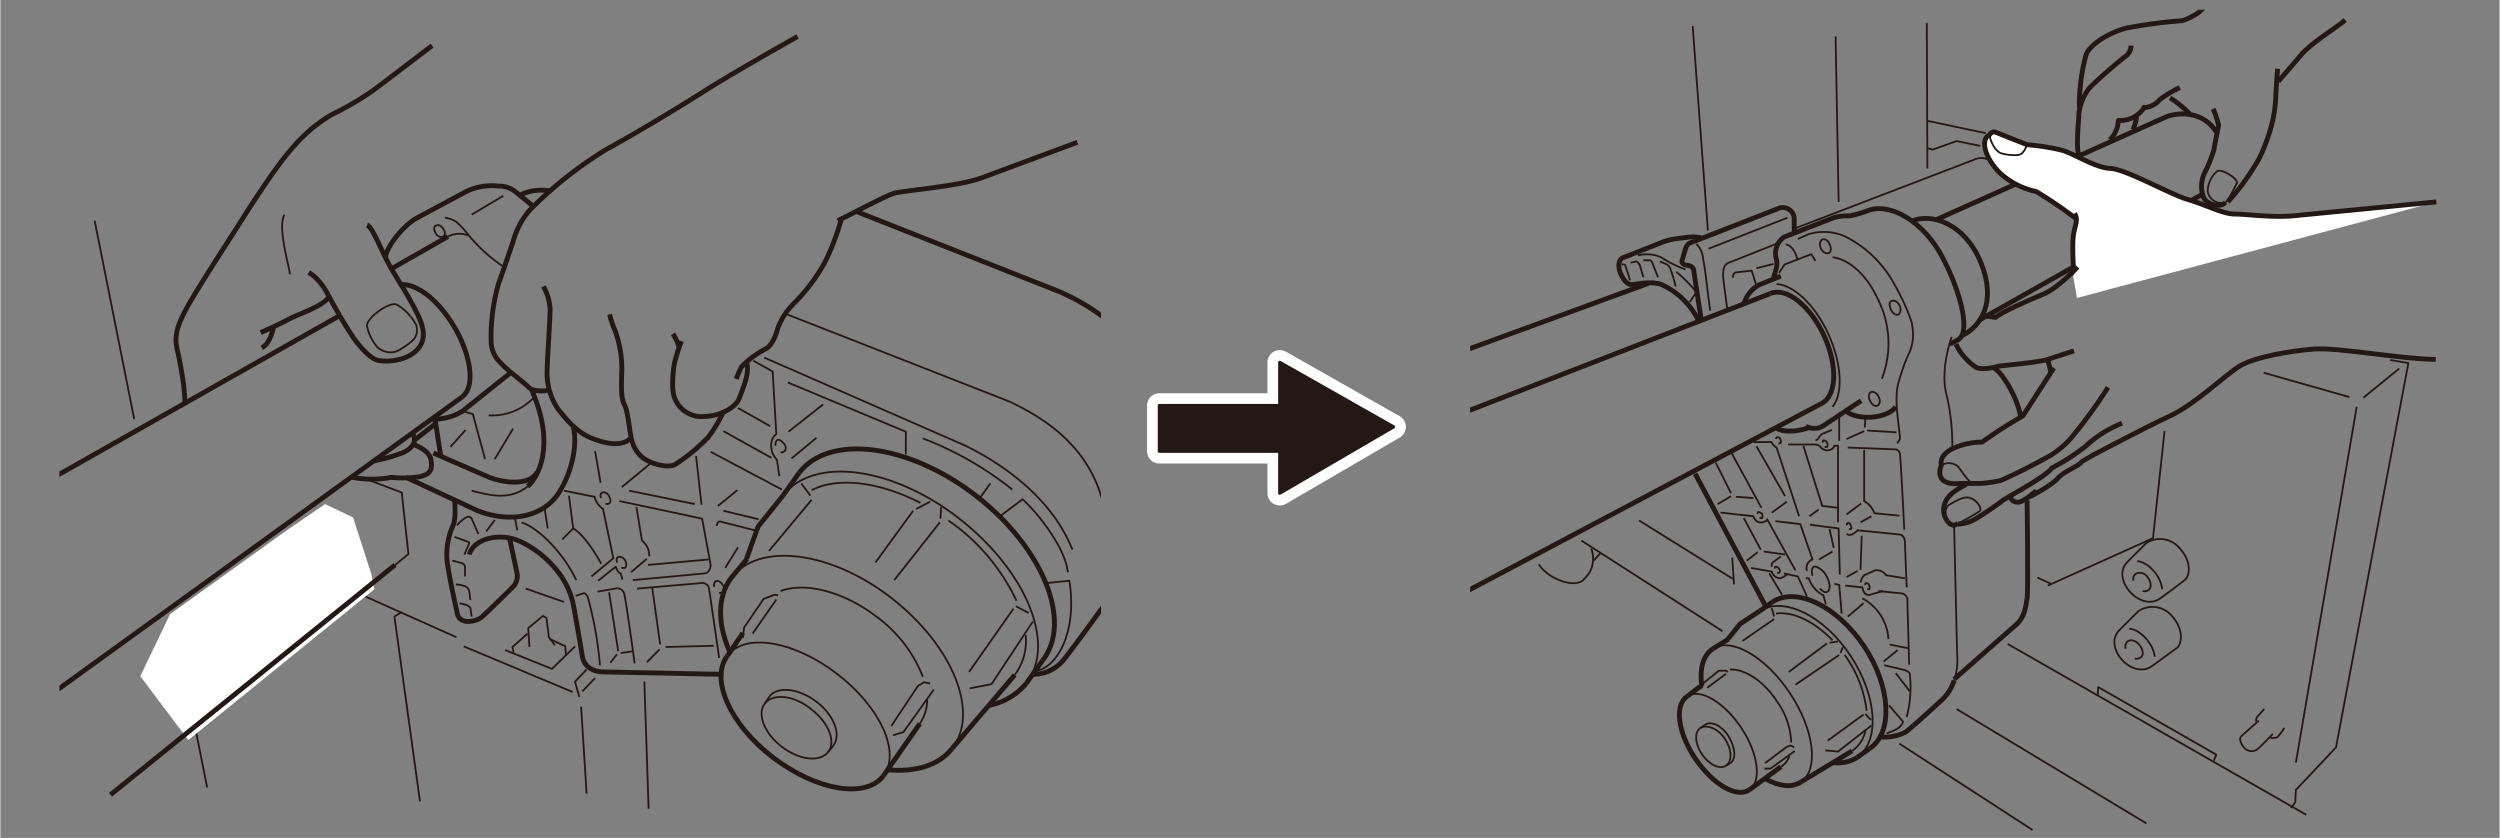 <svg xmlns="http://www.w3.org/2000/svg" xmlns:xlink="http://www.w3.org/1999/xlink" width="145mm" height="48.6mm" viewBox="0 0 411 137.8"><rect x="0" y="0" width="411" height="137.8" fill="#808080" stroke="none"/><defs><style>.cls-1,.cls-3,.cls-4,.cls-7,.cls-8{fill:none;}.cls-2{clip-path:url(#clip-path);}.cls-3,.cls-4,.cls-8{stroke:#231815;}.cls-3,.cls-4,.cls-7,.cls-8{stroke-linejoin:round;}.cls-3{stroke-width:0.8px;}.cls-4{stroke-width:0.3px;}.cls-5{fill:#fff;}.cls-6{fill:#231815;}.cls-7{stroke:#fff;stroke-width:4.06px;}.cls-7,.cls-8{stroke-linecap:round;}.cls-8{stroke-width:0.54px;}.cls-9{clip-path:url(#clip-path-2);}</style><clipPath id="clip-path"><rect class="cls-1" x="241.7" y="1.6" width="164.5" height="136.26"/></clipPath><clipPath id="clip-path-2"><rect class="cls-1" x="9.7" y="1.6" width="171.3" height="136.26"/></clipPath></defs><g id="ガイド145mm"><rect class="cls-1" width="411" height="137.85"/></g><g id="レイヤー_2" data-name="レイヤー 2"><g class="cls-2"><path class="cls-3" d="M318.4,36.1l37.8-16.9c2.7-1,6.4-.5,8.2,2.5"/><line class="cls-3" x1="325.5" y1="52.6" x2="362" y2="32"/><path class="cls-4" d="M283.6,121.5c1.2,1.8,1.2,3.7.2,4.4s-2.8-.1-4-1.9-1.2-3.7-.2-4.3S282.5,119.8,283.6,121.5Z"/><path class="cls-4" d="M280.3,119.2c1-.7,2.8.1,3.9,1.9s1.3,3.7.3,4.4"/><path class="cls-4" d="M294.2,124.2a3,3,0,0,1-1.4,1.9"/><path class="cls-4" d="M284.4,110.1c2.5-.1,5.6,1.9,7.8,5.3a12.3,12.3,0,0,1,2.3,6.7"/><path class="cls-3" d="M296.1,128.6c-1.5,1-3.6.7-5.8-.5"/><path class="cls-4" d="M281.6,106.7c3-2,8.7,1.3,12.7,7.3s4.8,12.6,1.8,14.6"/><path class="cls-3" d="M279.8,112.8c-.4-2.8.2-5,1.8-6.1"/><path class="cls-4" d="M306.7,120.2a5.3,5.3,0,0,1-2.2,3.3"/><path class="cls-4" d="M303.3,107.7l.4.6a19,19,0,0,1,3.2,8.6"/><path class="cls-4" d="M292,100.9c2.8-.4,6.3,1.3,9.3,4.4"/><path class="cls-3" d="M305.3,124.6a6.1,6.1,0,0,1-4,.8"/><path class="cls-4" d="M289.3,100.5c3.9-2.5,10.6.7,15,7.4s4.8,14.1,1,16.7"/><path class="cls-3" d="M291.4,99c3.9-2.6,10.7.7,15.1,7.3s4.8,14.2.9,16.8"/><line class="cls-3" x1="305.3" y1="124.6" x2="307.4" y2="123.1"/><line class="cls-3" x1="289.3" y1="100.5" x2="291.4" y2="99"/><line class="cls-3" x1="277.4" y1="114.5" x2="279.8" y2="112.7"/><polyline class="cls-4" points="279.7 113.2 280.1 112.3 282.6 110.3 283.8 110.3 284.1 110.5"/><line class="cls-4" x1="280.7" y1="113.1" x2="283.8" y2="110.8"/><polyline class="cls-4" points="290.1 126.4 291.1 126.4 295.1 123.5"/><polyline class="cls-4" points="295 122.9 294.4 122.6 293.8 122.8 290.2 125.5"/><line class="cls-3" x1="287.6" y1="129.9" x2="292.8" y2="126.1"/><line class="cls-4" x1="295.2" y1="112.6" x2="302.4" y2="107.7"/><line class="cls-4" x1="294.1" y1="110.5" x2="300.4" y2="105.8"/><polyline class="cls-3" points="284.1 105.1 286.1 102.6 289.3 100.5"/><line class="cls-4" x1="286.5" y1="105.4" x2="291.7" y2="101.8"/><line class="cls-4" x1="300.5" y1="121.8" x2="306.4" y2="117.5"/><polyline class="cls-4" points="300.1 123.4 302.2 123.6 307.7 119.3"/><line class="cls-4" x1="300.8" y1="105.7" x2="302.2" y2="105.5"/><line class="cls-4" x1="302.6" y1="107.4" x2="303" y2="106.4"/><line class="cls-4" x1="291.3" y1="100" x2="291.7" y2="101.4"/><line class="cls-4" x1="306.7" y1="117.4" x2="307.6" y2="118.4"/><line class="cls-3" x1="296.1" y1="128.6" x2="304.5" y2="123.5"/><line class="cls-3" x1="281.6" y1="106.7" x2="284.2" y2="105.1"/><line class="cls-4" x1="283.8" y1="125.9" x2="284.5" y2="125.5"/><line class="cls-4" x1="279.6" y1="119.7" x2="280.3" y2="119.2"/><line class="cls-3" x1="222" y1="75.1" x2="291" y2="48.3"/><line class="cls-3" x1="222.5" y1="107.1" x2="299.4" y2="66.4"/><line class="cls-3" x1="219.6" y1="65.4" x2="271" y2="46.6"/><path class="cls-5" d="M400.6,33.2,377,35.5c-3.7.3-7.7-.3-9.6-.3s-4.9-1.6-7.7-2.4-10.2-5-12.7-5.1-5.9-2.4-8-3a36.7,36.7,0,0,0-5.7-.9L328,21.7a.9.9,0,0,0-.9.5c-1.7.8-.5,4.2,1.9,6.4a12.6,12.6,0,0,0,5.8,2.9,72,72,0,0,1,6.6,4.5l-.4,2.8V41l-.4,2.6.2,1.4.7,4"/><path class="cls-3" d="M341.1,35.1c.7,1.1,0,2-.2,3.7s0,4.6,0,4.9a7.5,7.5,0,0,1-.4,1.5"/><path class="cls-3" d="M341.6,43.9s-3.2,3.5-5.7,4.5-6.9,3-7.8,3.8l-1.5-.2"/><path class="cls-3" d="M321.6,56.6a9.4,9.4,0,0,0,3.3,3.8c1.1.6,3.8-.2,3.8-.2s6.1-.6,7.7-1l4.6-1.5"/><path class="cls-4" d="M327.1,22.2c.2,1.1.9,2.6,1.9,3a7.9,7.9,0,0,0,2.7.3c1,0,1.4-1.3,1.6-1.7"/><line class="cls-3" x1="336.7" y1="59.1" x2="337.2" y2="61.2"/><path class="cls-3" d="M337.7,60.5l-5.1,7.9a77.6,77.6,0,0,0-6.7,4.3,11.7,11.7,0,0,0-5.1,1.2c-2.1,1.2-1.6,2.6-1.6,2.6s-.7,1.5.2,2.4,2.8.6,2.8.6h3.4a18.6,18.6,0,0,0,3.4-.5,92.9,92.9,0,0,0,8.3-4.2,15.3,15.3,0,0,0,3-2.5,77.2,77.2,0,0,0,6.3-8.6"/><path class="cls-4" d="M319.2,76.5a2.4,2.4,0,0,1,2.6.1c.4.3,1.6,2.4,2.4,2.8"/><path class="cls-3" d="M323.3,79.7s-2.9,1.2-3.5,3a3,3,0,0,0,.4,3"/><path class="cls-4" d="M321.9,86.1a39.5,39.5,0,0,0,3.7-2.1"/><path class="cls-3" d="M320.2,85.7a1.5,1.5,0,0,0,1.1.7l.6-.3"/><path class="cls-4" d="M325.6,84c.2-.9-1.1-2.2-2.2-2.2s-3.2,1.4-3.2,1.4a2.5,2.5,0,0,0,0,2.5"/><path class="cls-3" d="M321.9,86.2a6.3,6.3,0,0,0,2.8-.8,51.1,51.1,0,0,0,4.6-3.1c.5-.4,7.4-4.1,8-5.3a35.1,35.1,0,0,0,5.6-3.6,19.7,19.7,0,0,1,6-3.8"/><path class="cls-3" d="M330.6,81.7c0,.3.3.9,1.2.9s3-1.9,3-1.9"/><path class="cls-3" d="M333.7,81.7s3.6-1.8,4.6-3,3.5-2,4-2.8l2.1-1.2s8.3-4.4,12.4-6.3,8.8-6.5,11.3-8.1,8.5-2.6,12.4-2.9,14.6,1.7,20,1.7"/><path class="cls-3" d="M367.5-3.7s-5.2,5.1-6.2,5.9a9.7,9.7,0,0,1-2.5,1.2,81,81,0,0,0-9.1,1.2c-2.8.7-6,2.6-6.7,4.4a31,31,0,0,0-1.1,8.7"/><path class="cls-3" d="M350.4,7.5a2.5,2.5,0,0,1-.6,1.5,81.5,81.5,0,0,0-6.2,5.4,8.4,8.4,0,0,0-1.8,4.4c0,1.1-.5,5.3,0,6.7"/><path class="cls-3" d="M352.7,17.4a4.6,4.6,0,0,1-4.4,2.4,4.8,4.8,0,0,1-1.4,3.2"/><path class="cls-3" d="M352.5,17.7a3.6,3.6,0,0,0,2.6-1.3,20.4,20.4,0,0,1,3.3-2"/><path class="cls-3" d="M351.3,19.1a6.4,6.4,0,0,1-.6,2.2"/><path class="cls-3" d="M363.9,17.9a20.7,20.7,0,0,1,.9,2.7s-.7,3.4-.8,4.1a22.6,22.6,0,0,1-1.4,3.5,5.1,5.1,0,0,0-.4,3.9c.3,1.5,2.8,2.2,3.7,1.2"/><path class="cls-4" d="M364.5,28.2c.8-.6,3.6,1.3,3.3,1.9s-1.4,2.9-1.9,3.2a2.3,2.3,0,0,1-2.9-1.8A4.4,4.4,0,0,1,364.5,28.2Z"/><path class="cls-3" d="M366.3,33.2a36.5,36.5,0,0,0,2.4-2.9,40.7,40.7,0,0,0,2.8-4.3,31.3,31.3,0,0,0,1.8-4.7,22,22,0,0,0,.9-5.6c.1-2.2.3-4.4.3-4.4"/><path class="cls-3" d="M374.6,13.4l3.7-4.3c1.5-1.9,5.8-4.5,7.3-5.8"/><path class="cls-3" d="M356.8,16.1a16.2,16.2,0,0,1,3.2,2.6"/><path class="cls-4" d="M327,26.3a2.6,2.6,0,0,0-2-.2L295,37.6"/><path class="cls-4" d="M321.3,111.9a10.8,10.8,0,0,0,.5-4.2c-.1-3.4-.5-21.1-.5-21.1"/><path class="cls-3" d="M309.3,121.2a7.6,7.6,0,0,0,4-.8c1-.7,6.1-5.4,6.1-5.4a7.7,7.7,0,0,0,1.9-3.1"/><path class="cls-4" d="M321,73.8a37.3,37.3,0,0,0-.9-8.7c-.7-2.3-.5-5.9.8-9.7"/><path class="cls-3" d="M320.6,56.6l1.3-.7c2.3-1.2.3-8.4-2.7-13.9s-8.3-8.7-12-7.4a17.4,17.4,0,0,1-3.1.9,8.3,8.3,0,0,0-2.6.3L293.3,39a3.3,3.3,0,0,0-1.3,3.4,3.2,3.2,0,0,1,0,1.9l-.4,1.4"/><path class="cls-3" d="M314.2,36.4c3.4-1.5,8.9.4,11.5,6.8s.1,10.4-3.1,12"/><path class="cls-3" d="M292.8,45.4l-3.7,1.5a5.2,5.2,0,0,0-2.4,3.2"/><path class="cls-3" d="M292.1,70.4c1.1.9,4.4.4,5.3-.1"/><path class="cls-3" d="M296.9,70.1a3,3,0,0,0,2.6.1l6.5-4.3"/><path class="cls-3" d="M291,48.3c2.6-1.2,6.6,1.9,8.9,6.9s2.1,10-.5,11.2"/><path class="cls-4" d="M292.1,46.7c2.8.2,6.3,3.4,8.5,8.2s2.5,9.8.7,12"/><polyline class="cls-4" points="292.5 44.9 293.4 43.5 297.8 41.8 298.5 42.9"/><path class="cls-4" d="M293.6,40.2c.7,0,1.6,1,1.9,2.4"/><path class="cls-4" d="M295.6,39.3l1.8-.8a8.6,8.6,0,0,1,6,.4,18.8,18.8,0,0,1,7,6.1c1.7,2.5,3.8,7,4,8.5a8,8,0,0,1-.3,4.1,31.9,31.9,0,0,0-2.1,5.9c-.5,2.8.2,6.1.4,8.6a1.9,1.9,0,0,1-.5.8"/><path class="cls-3" d="M303.5,67.6c1.9,1.6,6.8,1.3,8.2-.7"/><path class="cls-4" d="M303.8,73.6l7.8.3c.4,0,.7.3.8.8s.7,12.4.7,12.4"/><line class="cls-4" x1="305.9" y1="85.9" x2="307.7" y2="84.9"/><path class="cls-4" d="M306.5,74v8.4a4,4,0,0,1,1.7,2l4.1.4"/><path class="cls-4" d="M303.6,87.8a1,1,0,0,0,1.1,0l.8-.6"/><path class="cls-4" d="M305.3,87.2l7,.7q.8.1.9,1.2c0,.6.3,7.5.3,7.5"/><line class="cls-4" x1="306.1" y1="88.1" x2="305.9" y2="93.7"/><path class="cls-4" d="M305.9,95.8a2.6,2.6,0,0,1,.6-1.2l1.8-.8a1.8,1.8,0,0,1,1.8.8l3.1.5"/><path class="cls-4" d="M308.8,97.2l4,.4a1.3,1.3,0,0,1,.8.8c0,.3.3,10.9.3,10.9"/><path class="cls-4" d="M309.8,109.4l3.4.8c.4.2.7.3.8.6a19.4,19.4,0,0,1-.5,7.1"/><path class="cls-4" d="M310.6,116l2.3,2.7c-.3,1-1.5,1.5-2.7,1.9"/><line class="cls-4" x1="303.6" y1="94.9" x2="305.4" y2="93.9"/><line class="cls-4" x1="303.6" y1="84.6" x2="306" y2="82.8"/><line class="cls-4" x1="302.4" y1="68.4" x2="302.4" y2="72.5"/><path class="cls-4" d="M301.2,70.7l-1.7.7c-.5.5-.6,1-1,1"/><path class="cls-4" d="M294,73.1h4.3a1.2,1.2,0,0,1,1.1.5,1.4,1.4,0,0,0,1.4.4,1,1,0,0,0,.8-.7h.6V85.9"/><polyline class="cls-4" points="296.5 73.3 299.6 83.2 302.1 83.5"/><line class="cls-4" x1="297.5" y1="84.9" x2="299" y2="83.8"/><path class="cls-4" d="M288.3,72.7h3c0,.4.8.9.8.9l3.7,11.3"/><line class="cls-4" x1="284.7" y1="74.5" x2="289.6" y2="83.5"/><line class="cls-3" x1="278.7" y1="77.9" x2="290.3" y2="99.7"/><path class="cls-4" d="M282.9,84.3l5.4.6a1.3,1.3,0,0,0,1.5,1l.8-.3"/><line class="cls-4" x1="290.5" y1="85.3" x2="295.2" y2="93.8"/><path class="cls-4" d="M292.8,91.5l-1.2.9c-.4.2-.3.8-.3.8"/><path class="cls-4" d="M287.9,93.4l3.4.6a1.5,1.5,0,0,0,1.4,1.1,4.8,4.8,0,0,0,1.1-.6"/><polyline class="cls-4" points="293.3 94.3 295.6 94.8 297.1 98.1"/><path class="cls-4" d="M291.9,85.7l4.1.5,2,5.8a1.5,1.5,0,0,0-.9,1.9"/><polyline class="cls-4" points="297.6 86.3 302.3 86.9 302.5 94.5"/><path class="cls-4" d="M296.9,95.1h.5a4.8,4.8,0,0,0,2.4,2.8l.4,1.5"/><polyline class="cls-4" points="302.8 100.9 302.4 96.2 301.6 96"/><path class="cls-4" d="M303.4,96.3l2.8.3c.2,1,.7,1.4,1.3,1.2l2.1-.6"/><line class="cls-4" x1="286.7" y1="85.2" x2="289.5" y2="90.4"/><line class="cls-4" x1="290" y1="90.7" x2="293.5" y2="91.2"/><line class="cls-4" x1="287.2" y1="92.2" x2="289" y2="90.8"/><line class="cls-4" x1="282.1" y1="76.1" x2="284.6" y2="81.1"/><line class="cls-4" x1="285.4" y1="81.7" x2="288.3" y2="81.9"/><line class="cls-4" x1="282.4" y1="82.9" x2="284.6" y2="81.6"/><line class="cls-4" x1="288.8" y1="73.4" x2="293.5" y2="81.6"/><path class="cls-4" d="M298,94.7c-.2-.7-.1-1.3.2-1.5s1.5.4,2.1,1.5.7,2.3.2,2.6-.8-.1-1.3-.5"/><path class="cls-4" d="M291.8,93.5c0-.1,0-.3.1-.3s.4,0,.6.3.2.6,0,.7h-.3"/><path class="cls-4" d="M306.7,96.2c-.1-.2,0-.3.1-.3s.4,0,.5.3.2.6,0,.7H307"/><path class="cls-4" d="M289,84.5c0-.1,0-.3.1-.3s.4.1.6.3a.8.8,0,0,1,0,.7c-.1.1-.2,0-.4-.1"/><path class="cls-4" d="M303.7,86.4c-.1-.2,0-.3.1-.4s.4.1.5.4.2.5,0,.6H304"/><path class="cls-4" d="M299.7,72.8c0-.2,0-.3.1-.4a.7.7,0,0,1,.6.4.8.8,0,0,1,0,.7H300"/><path class="cls-4" d="M292,72.2c0-.2.1-.3.2-.3s.4,0,.5.3.2.6,0,.7h-.3"/><line class="cls-4" x1="299.1" y1="92" x2="301.3" y2="90.7"/><line class="cls-4" x1="300.8" y1="87" x2="301.5" y2="90.1"/><line class="cls-4" x1="313.7" y1="106.6" x2="310.7" y2="106"/><path class="cls-4" d="M306.2,98.4a8.2,8.2,0,0,1,4.3,6.7"/><line class="cls-4" x1="311.7" y1="110.7" x2="314" y2="113.7"/><line class="cls-4" x1="309.7" y1="108.8" x2="312" y2="106.9"/><line class="cls-4" x1="303.8" y1="101.4" x2="306.4" y2="99.2"/><line class="cls-4" x1="303.6" y1="72.2" x2="306.5" y2="70.9"/><line class="cls-4" x1="307" y1="70.8" x2="311.8" y2="71.1"/><line class="cls-4" x1="306.6" y1="70.3" x2="306.7" y2="68.7"/><line class="cls-4" x1="290.9" y1="94.3" x2="293" y2="97.8"/><path class="cls-4" d="M301.3,42.3c2.3.3,5.4,2.3,7.6,7.2a16,16,0,0,1,.5,12.8"/><path class="cls-4" d="M300.8,40.1c.3.6.3,1.3-.1,1.5s-1-.1-1.3-.7-.2-1.3.2-1.5S300.5,39.5,300.8,40.1Z"/><path class="cls-4" d="M312.3,50.2a1.3,1.3,0,0,1-.1,1.5c-.4.2-1-.1-1.3-.8s-.3-1.2.1-1.4S312,49.6,312.3,50.2Z"/><path class="cls-4" d="M308.9,65.3c.3.6.2,1.2-.2,1.4s-.9-.1-1.2-.7-.3-1.3.1-1.5S308.6,64.6,308.9,65.3Z"/><path class="cls-3" d="M295,38.2V35.9a1.9,1.9,0,0,0-2.4-1.7l-14.6,5.7c-.6.2-.8.7-1,1.4l-.4,1.4c-.2.5.1.8.6.9s1.2.1,1.3,1,1.1,7.2,1.2,8"/><path class="cls-4" d="M292.3,40l-7.8,3.1c-1.1.3-1.2,1.2-1.2,2.1s.6,4.7.7,5.8"/><path class="cls-4" d="M291.6,43.4l-2.8.7"/><path class="cls-4" d="M284.9,45.7c0-.4.1-.8.5-.9l2.6-.3.7,2.2"/><path class="cls-3" d="M279.7,39.1a7.7,7.7,0,0,0-2.1-.1l-2.3.3a10.9,10.9,0,0,0-1.9.5l-6.6,2.6c-.9.4-.7,1.9-.3,2.7s1,1.8,1.9,1.7,3.1-.6,4.8,0a12.7,12.7,0,0,1,6.1,6"/><path class="cls-4" d="M266.6,43.5s.5-.1.6.1.8,2.5.8,2.5"/><path class="cls-4" d="M268.1,43.2l.9-.2c.3,0,.6.6.6.6s.6,2,.6,2"/><path class="cls-4" d="M270.2,42.8h.9c.4,0,.5.2.6.5l.9,2.3"/><path class="cls-4" d="M272.9,43l1.2.5a1.8,1.8,0,0,1,.6.9,24.6,24.6,0,0,1,.8,2.7"/><path class="cls-4" d="M275.6,44.7a23.7,23.7,0,0,1,3.2,3.2"/><line class="cls-4" x1="277.8" y1="49.7" x2="278.8" y2="48.2"/><path class="cls-4" d="M269.3,42a6,6,0,0,1,3.8.3,18.4,18.4,0,0,0,4,2"/><path class="cls-4" d="M278.9,40.1a3.8,3.8,0,0,1,1.1,2.4c.4,1.7.8,6.3,1.2,8.6"/><line class="cls-4" x1="280.9" y1="40.9" x2="293.9" y2="35.8"/><path class="cls-3" d="M321.3,111.7l10-8.8c1.8-1.4,1.8-3.7,2-4.5s0-16.2,0-16.2"/><path class="cls-3" d="M327.8,60.5c1.3.6,3.9,4.8,4.4,7.9"/><polyline class="cls-4" points="393 59.2 396 59.7 384.1 122.9 377.5 129.9 377.4 131.9 376.7 132.9"/><polyline class="cls-4" points="355.9 70.9 354 88.5 336.7 96.3"/><line class="cls-4" x1="335" y1="95" x2="337.2" y2="96"/><line class="cls-4" x1="379.2" y1="134" x2="330.1" y2="105.9"/><line class="cls-4" x1="312.3" y1="122.3" x2="334.2" y2="136.5"/><line class="cls-4" x1="321.7" y1="116.6" x2="352.9" y2="135.4"/><line class="cls-4" x1="377.5" y1="125.4" x2="387.5" y2="66.9"/><line class="cls-4" x1="388.6" y1="65.4" x2="394.5" y2="60.6"/><line class="cls-4" x1="386.3" y1="65.3" x2="372.2" y2="61.3"/><line class="cls-4" x1="283.2" y1="103.8" x2="260" y2="88.9"/><line class="cls-4" x1="269.5" y1="85.6" x2="284.9" y2="95.2"/><line class="cls-4" x1="284.8" y1="91.7" x2="285.1" y2="96.1"/><path class="cls-4" d="M253,92.8c1.4,2.3,5.7,4,7.3,2.6a8.9,8.9,0,0,0,1-1.2,4.6,4.6,0,0,0,.3-4"/><line class="cls-4" x1="262" y1="92.2" x2="263.1" y2="91"/><line class="cls-4" x1="280.8" y1="37.9" x2="278.3" y2="4.3"/><line class="cls-4" x1="302.3" y1="33.2" x2="301.8" y2="6"/><line class="cls-4" x1="316.9" y1="27.7" x2="316.8" y2="3.8"/><line class="cls-4" x1="317" y1="19.9" x2="326.5" y2="21.9"/><polyline class="cls-4" points="317 24.4 317.8 24.6 321.7 23.2 325.6 24"/><line class="cls-4" x1="291.3" y1="84.3" x2="293.8" y2="82.5"/><polyline class="cls-4" points="364 125.1 364.4 124.1 345 113 344.9 114.4"/><path class="cls-4" d="M358,106.5l-4.1,3c-3.3,2.4-8.1-3-5.5-5.8l3.2-3.2a4.2,4.2,0,0,1,5.6.9C359,103.5,358.8,105.7,358,106.5Z"/><path class="cls-4" d="M349.5,106.7a1.2,1.2,0,0,1,.3-1.2c.5-.4,1.4-.2,2,.6s.7,1.6.2,2a1.2,1.2,0,0,1-1,.2"/><path class="cls-4" d="M350.1,103.4c1.5,0,3.9,2.2,4.2,4.6"/><path class="cls-4" d="M359.3,95.3s-.9.8-4.1,3.1-8.1-3-5.5-5.9l3.2-3.2a4.2,4.2,0,0,1,5.6,1C360.3,92.3,360.1,94.6,359.3,95.3Z"/><path class="cls-4" d="M350.8,95.5a1.1,1.1,0,0,1,.3-1.1,1.5,1.5,0,0,1,2,.5c.6.8.7,1.7.2,2.1a1.2,1.2,0,0,1-1,.2"/><path class="cls-4" d="M351.4,92.3c1.5,0,3.9,2.2,4.1,4.6"/><path class="cls-4" d="M372.3,116.6l-1,1.1a1,1,0,0,0-.3,1"/><path class="cls-4" d="M371.4,118.5l-2.8,2.5c-.7.5.2,2,.8,2.3a1.6,1.6,0,0,0,1.9-.2c.5-.4,2.4-2.4,2.4-2.4"/><path class="cls-4" d="M373.3,121.3a1.7,1.7,0,0,0,1.2-.1,12.7,12.7,0,0,0,1.1-1.5"/><path class="cls-3" d="M287.6,129.9c-2.1,1.4-6-.9-8.9-5.2s-3.4-8.8-1.3-10.2"/><path class="cls-4" d="M277.4,114.5c2.1-1.4,6.1,1,8.9,5.2s3.4,8.9,1.3,10.2"/><path class="cls-3" d="M400.6,33.2,377,35.5c-3.7.3-7.7-.3-9.6-.3s-4.9-1.6-7.7-2.4-10.2-5-12.7-5.1-5.9-2.4-8-3a36.7,36.7,0,0,0-5.7-.9L328,21.7a.9.9,0,0,0-.9.5c-1.7.8-.5,4.2,1.9,6.4a12.6,12.6,0,0,0,5.8,2.9,72,72,0,0,1,6.6,4.5"/></g><polygon class="cls-6" points="210.4 74.2 190.6 74.2 190.6 66.7 210.4 66.7 210.4 59.6 229.1 70.2 210.4 81.1 210.4 74.2"/><polygon class="cls-7" points="210.4 74.2 190.6 74.2 190.6 66.7 210.4 66.7 210.4 59.6 229.1 70.2 210.4 81.1 210.4 74.2"/><polygon class="cls-6" points="210.4 74.2 190.6 74.2 190.6 66.7 210.4 66.7 210.4 59.6 229.1 70.2 210.4 81.1 210.4 74.2"/><polygon class="cls-8" points="210.4 74.2 190.6 74.2 190.6 66.7 210.4 66.7 210.4 59.6 229.1 70.2 210.4 81.1 210.4 74.2"/><g class="cls-9"><path class="cls-3" d="M71,7.5l-9.6,7.3a53.1,53.1,0,0,1-7,4.1,24.9,24.9,0,0,0-6,5C45.5,27,41,34.1,39.1,37.1s-7.2,11.1-8.7,14-1.8,4.4-1.3,6.5,1.4,7,1.2,9"/><path class="cls-3" d="M60.3,37c1,.4,2.5,4.7,4,7.2s4.6,7.3,5.1,9.6c1.1,4.3-3.8,6-7.1,5.5-1.8-.2-4.2-3.7-4.2-3.7-1.7-2.5-2.8-4.6-3.5-5.8s-1.6-3.6-3.9-5"/><path class="cls-4" d="M46.7,35.3c-1.2,2.2.9,8.7.9,9.8"/><path class="cls-3" d="M54.1,48.7c-.9,1.7-5.3,3-6.7,3.8s-4.6,2.2-4.6,2.2"/><path class="cls-3" d="M44.9,53.8s-.4,2.6-1.9,3.4"/><line class="cls-3" x1="55.8" y1="51.9" x2="4.9" y2="80.7"/><line class="cls-3" x1="7.1" y1="115.1" x2="75.9" y2="65.3"/><path class="cls-4" d="M65.2,50.1c-1.2-.6-5.2,2.3-4.9,3.6A7.8,7.8,0,0,0,62,57.1a3.2,3.2,0,0,0,3.1.7,11.7,11.7,0,0,0,2.9-2,2.6,2.6,0,0,0,.4-2.3A8.4,8.4,0,0,0,65.2,50.1Z"/><path class="cls-3" d="M87.6,33.9l-2.7-2.2a4.3,4.3,0,0,0-3-1.1,9.6,9.6,0,0,0-5.3.9L68.2,36c-2.5,1.7-4.6,4.6-4.9,6.3"/><line class="cls-3" x1="64.3" y1="44.2" x2="73.6" y2="38.9"/><path class="cls-3" d="M71,68.9a8.4,8.4,0,0,0,5-1.3l7.9-6.3"/><path class="cls-4" d="M73.1,35.8a5,5,0,0,1,1.9.7,15.2,15.2,0,0,1,1.7,1.8,26.3,26.3,0,0,0,6.1,5.6"/><path class="cls-3" d="M66,46.8c4-.1,8.9,5.8,10.6,11.3.9,2.9,1,5.9-.7,7.2"/><line class="cls-4" x1="77.5" y1="35.3" x2="82.7" y2="32.2"/><path class="cls-3" d="M85.4,32.1a8.1,8.1,0,0,1,5-.7"/><path class="cls-3" d="M131.1,6s-10.5,5.9-15.2,8.9-11.4,7-16.3,9.7a66.1,66.1,0,0,0-12.5,9.9,12.9,12.9,0,0,0-2.8,5.3c-.5,1.4-1.7,5-2.4,6.9A31.7,31.7,0,0,0,80.7,56a4.9,4.9,0,0,0,1.6,3.7c.7.9,3.7,3.1,4.6,4s3.2.5,3.2.5"/><path class="cls-3" d="M89.3,47.1a8.7,8.7,0,0,1,1.1,3.7c0,1.8-.5,8.7-.5,10.6a10.4,10.4,0,0,0,1.9,6c1.4,1.7,2.9,3.6,5.3,4.6s5.1,1.5,6.5.1"/><path class="cls-3" d="M100.2,51.7a12.5,12.5,0,0,0,.9,2.7,18.8,18.8,0,0,1,1.1,6c0,1.5-.3,4.9.4,6.1s.9,5.5,1.4,6.4a4.9,4.9,0,0,0,2.3,2.8c1.5.8,3.8,1.3,4.8.6a30.5,30.5,0,0,0,5.3-4.4,21.8,21.8,0,0,0,2.5-4.2"/><path class="cls-3" d="M110.6,54.9a7.7,7.7,0,0,1,1,2.2"/><path class="cls-3" d="M112,56.1a34.2,34.2,0,0,0-1.1,3.4c-.3,1.4-.6,4.7,0,6a4.7,4.7,0,0,0,4.6,3c2.7,0,5.4-1.4,6-3s1.8-4.3,1.2-5.9"/><path class="cls-3" d="M121,62.3s.6-1.5.9-2a15.6,15.6,0,0,1,3.9-2.9c1.4-.7,2-3.3,2-3.3a11,11,0,0,1,2.6-4.1,30.3,30.3,0,0,0,5.2-6.9,39.2,39.2,0,0,0,2.7-7.1"/><path class="cls-3" d="M137.7,36.3c2.1-1,7.6-4,9.2-4.5s10.7-1.1,14.6-2.6l15.6-5.8"/><path class="cls-3" d="M61.4,75.8a27.9,27.9,0,0,0,4.9-1.4c1-.5,2.4-1.5,1.5-3.1"/><path class="cls-3" d="M57.9,78.5a17.1,17.1,0,0,0,6.4,0,17.9,17.9,0,0,0,4.6-.1c1.8-.4,2.2-1.1,1.9-2.8s-2.9-2.5-2.9-2.5"/><path class="cls-3" d="M66.7,78.5,78.5,84c5.7,2.2,10.9.8,13.3-2.9s3.1-8.4,2.4-10.9"/><path class="cls-3" d="M74.7,82.2s.3,3.2-.3,4.3a11.5,11.5,0,0,0-.9,6.1c.4,2.8,1.6,8.1,1.6,8.1.3,2.2,3.1,1.5,3.9.9s5.4-5.2,5.4-5.2a2.6,2.6,0,0,0,.5-2.4c-.1-.6-1.2-5.6-1.2-5.6"/><path class="cls-3" d="M77.1,91.2c.7-2.6,5-3.7,8.3-2.2s7.9,5.2,8.9,10.8c.6,3.3,1.4,8.1,1.4,8.1.2,1.5,1.5,2.6,3.5,2.6l19.7.4"/><path class="cls-4" d="M129.1,51.6l37,14.5c4.5,2.2,12.5,6.5,15.1,16.1"/><path class="cls-4" d="M125.6,58.8l33.1,14.5c4.5,2.2,13.8,7.6,17.6,17.1"/><path class="cls-3" d="M140.8,34.8l33.7,13.3c4.5,2.1,12.5,6.4,15.1,16.1"/><path class="cls-4" d="M133.3,116.6c2.9,2.2,4.2,5.4,2.8,7.1s-4.7,1.3-7.6-.9-4.1-5.4-2.8-7.1S130.5,114.3,133.3,116.6Z"/><path class="cls-4" d="M126.5,114.5c1.4-1.7,4.8-1.3,7.7.9s4.1,5.4,2.8,7.2"/><path class="cls-3" d="M145.2,127.6c-2.9,3.8-11,2.4-18.1-3s-10.5-13-7.5-16.8"/><path class="cls-4" d="M119.6,107.8c2.9-3.8,11-2.4,18.1,3.1s10.4,12.9,7.5,16.7"/><path class="cls-4" d="M152.4,115a6.8,6.8,0,0,1-1.2,4"/><path class="cls-4" d="M128.3,97.2c4-1.5,10.3,0,15.9,4.3a22.3,22.3,0,0,1,7.5,9.8"/><path class="cls-3" d="M156.5,123.1c-2.2,2.8-6,3.9-10.6,3.5"/><path class="cls-4" d="M120.2,95c4.6-5.9,16.4-4.4,26.4,3.4s14.5,18.8,9.9,24.7"/><path class="cls-3" d="M119.9,107.1c-2-4.6-2-9,.3-12.1"/><path class="cls-4" d="M168.6,104.4a9.3,9.3,0,0,1-1.8,6.6"/><path class="cls-4" d="M155.9,85.6l1,.7a33.4,33.4,0,0,1,10.2,12.5"/><path class="cls-4" d="M133.4,80.6c4.3-2.2,11.1-1.4,17.9,2.1"/><path class="cls-3" d="M168.7,112.4a10.6,10.6,0,0,1-6.1,3.6"/><path class="cls-4" d="M128.7,81.5c5-6.5,18-4.8,29,3.8s16,20.6,11,27.1"/><path class="cls-3" d="M131.4,77.7c5-6.4,18-4.7,29,3.8s16,20.7,11,27.1"/><path class="cls-4" d="M79.7,75.5l-2-7.4L76,67.6"/><line class="cls-3" x1="71.5" y1="69.1" x2="72.4" y2="74.9"/><path class="cls-3" d="M71.2,74.5l9.2,4c2,.8,6.6,1.6,7.9-.9"/><path class="cls-4" d="M86.7,80l-.4.3c-2.9,2-6,1.1-8.8.4"/><path class="cls-3" d="M87.4,64.2c4,9.2,1,14.3-.7,15.8"/><path class="cls-4" d="M123.8,59.3l3.2,1.8.6,10.3c-1.1.7-1.2,2.9.1,4.2l.4,2.7"/><line class="cls-4" x1="130.1" y1="75.4" x2="134.2" y2="72"/><polyline class="cls-4" points="129.5 62.9 148.9 71 148.9 74.7"/><path class="cls-4" d="M151.7,72.1a55,55,0,0,1,14.7,8.4"/><line class="cls-3" x1="168.7" y1="112.4" x2="171.4" y2="108.6"/><line class="cls-3" x1="128.7" y1="81.5" x2="131.4" y2="77.7"/><path class="cls-4" d="M175.6,94.1a2.9,2.9,0,0,1-.2-.9c-1-4.2-5.3-9.3-7.3-11.1l-3.7,2.8"/><path class="cls-4" d="M170.4,110.3c3-.4,6.8-5.8,5.4-14.8l-3.9.4"/><path class="cls-3" d="M169.6,110.9a6.5,6.5,0,0,0,5-2.1c1.5-1.7,9.1-12.3,9.1-12.3"/><line class="cls-3" x1="119.6" y1="107.8" x2="122.1" y2="104.1"/><polyline class="cls-4" points="122.1 104.9 122.3 103.2 125.5 98.5 127.3 97.8 127.9 97.9"/><line class="cls-4" x1="123.7" y1="104.2" x2="127.6" y2="98.6"/><polyline class="cls-4" points="146.8 120.9 148.5 120.4 153.5 113.4"/><polyline class="cls-4" points="152.9 112.4 151.9 112.2 150.9 112.8 146.5 119.4"/><line class="cls-3" x1="145.2" y1="127.6" x2="151.2" y2="119"/><line class="cls-4" x1="147" y1="95.4" x2="154.5" y2="85.9"/><line class="cls-4" x1="143.9" y1="92.5" x2="150.1" y2="84"/><polyline class="cls-3" points="122.7 91.9 124.6 86.6 128.7 81.5"/><line class="cls-4" x1="126.4" y1="90.6" x2="133.4" y2="82.2"/><line class="cls-4" x1="159.3" y1="110.5" x2="166.6" y2="100.1"/><polyline class="cls-4" points="159.4 113.2 163 112.5 169.8 102.2"/><line class="cls-4" x1="150.6" y1="83.7" x2="152.9" y2="82.5"/><line class="cls-4" x1="154.6" y1="85.3" x2="154.7" y2="83.4"/><line class="cls-4" x1="131.7" y1="79.5" x2="133.2" y2="81.5"/><line class="cls-4" x1="167" y1="99.7" x2="169.1" y2="100.8"/><line class="cls-3" x1="156.5" y1="123.1" x2="166.8" y2="111"/><line class="cls-3" x1="120.2" y1="95" x2="122.8" y2="91.9"/><line class="cls-4" x1="136.1" y1="123.7" x2="137" y2="122.6"/><line class="cls-4" x1="125.7" y1="115.7" x2="126.5" y2="114.5"/><line class="cls-3" x1="68.2" y1="72.3" x2="71.4" y2="69.8"/><path class="cls-4" d="M80.3,68.3a9.4,9.4,0,0,0,7.5-3"/><line class="cls-4" x1="81.3" y1="75.5" x2="84.3" y2="70.5"/><line class="cls-4" x1="74" y1="73.5" x2="76.5" y2="70.7"/><path class="cls-4" d="M78.6,87.8l-1.1-2.5a.6.6,0,0,0-.9-.2,4.9,4.9,0,0,0-1.5,1.3"/><path class="cls-4" d="M76.3,91.2l.6-1.4c.2-.3.3-.7,0-.7l-2.2-.8"/><path class="cls-4" d="M76.4,94.8V93.2c0-.3-.3-.5-.5-.6l-1.6-.4"/><path class="cls-4" d="M77.3,98.7l-.2-1.4a1.1,1.1,0,0,0-.7-.9,6.4,6.4,0,0,0-1.5-.3"/><line class="cls-4" x1="84.6" y1="85.1" x2="85" y2="87.2"/><line class="cls-4" x1="79.9" y1="87.4" x2="81.3" y2="85.5"/><path class="cls-4" d="M92.7,80.7l5,1a3.5,3.5,0,0,0,1.4,2l1.7,8.1-3.6,3"/><line class="cls-4" x1="89.5" y1="83.6" x2="90" y2="86.9"/><path class="cls-4" d="M85.7,85.9c3.2,1.1,7.2,5.6,9,9.5"/><path class="cls-4" d="M94.6,98l1.2-.4c.4-.2.7.4.8.6a62.2,62.2,0,0,1,2,11.2"/><path class="cls-4" d="M98.2,97.3l2.9-.5a1.2,1.2,0,0,1,1.5.9c.2.7,1.3,8.3,1.7,11.4"/><line class="cls-4" x1="100.3" y1="109" x2="101.4" y2="107.6"/><line class="cls-4" x1="100.1" y1="97.4" x2="101.6" y2="107.1"/><line class="cls-4" x1="102" y1="107.4" x2="104" y2="107.1"/><path class="cls-4" d="M104.7,96.8l10.4-.9a1.2,1.2,0,0,1,1.4.7c.1.5,1.7,11.6,1.7,11.6"/><line class="cls-4" x1="106.3" y1="108.9" x2="108.4" y2="106.8"/><line class="cls-4" x1="107.2" y1="96.7" x2="108.5" y2="106"/><line class="cls-4" x1="109.4" y1="106.4" x2="117.3" y2="106.2"/><path class="cls-4" d="M101.8,82.4l13.6,2.9,1.4,7.6c0,.8-.5,1.4-1,1.4L104,95.4"/><line class="cls-4" x1="97.8" y1="74.2" x2="98.7" y2="79.4"/><line class="cls-4" x1="102.2" y1="80.1" x2="106.8" y2="76.3"/><path class="cls-4" d="M102.3,95.3l-.3-1c-.5-.1-.8-1.1-.8-1.1l-2.9,2.3"/><line class="cls-4" x1="103.7" y1="94.1" x2="106.3" y2="91.9"/><path class="cls-4" d="M104.6,83.4l.9,5.5a3.1,3.1,0,0,1,1.2,2.6"/><line class="cls-4" x1="106.5" y1="92.9" x2="116.5" y2="92"/><path class="cls-4" d="M93.5,81.5l.7,5.4c1.3.7,3.2,3.2,4.6,5.8"/><line class="cls-4" x1="92.4" y1="88.7" x2="94.2" y2="86.9"/><line class="cls-4" x1="114.4" y1="75" x2="115.3" y2="83"/><line class="cls-4" x1="116.8" y1="74.3" x2="128.5" y2="80.5"/><line class="cls-4" x1="118" y1="83.2" x2="121.2" y2="80.6"/><path class="cls-4" d="M124.4,87.3l-5.9-1.5c-.5-.2-.7.4-.7.7"/><line class="cls-4" x1="119.2" y1="93.4" x2="121.3" y2="90"/><line class="cls-4" x1="126.6" y1="70.1" x2="121.3" y2="67.1"/><line class="cls-4" x1="103.4" y1="80.7" x2="114.2" y2="82.9"/><line class="cls-4" x1="118.9" y1="84" x2="124.7" y2="85.4"/><path class="cls-4" d="M98.8,81.9c-.2-.4-.1-.8.2-.9s.8,0,1.1.6.3,1,0,1.2a.6.6,0,0,1-.6,0"/><path class="cls-4" d="M117.4,96.5a.9.9,0,0,1,.2-.9c.4-.2.9.1,1.2.6s.3,1.1,0,1.3h-.6"/><path class="cls-4" d="M101.4,92.5c-.1-.4-.1-.8.2-.9s.8,0,1.1.5.3,1.1,0,1.3h-.6"/><path class="cls-4" d="M127.5,73.3a1,1,0,0,1,.2-.9c.3-.2.8.1,1.2.6s.3,1.1-.1,1.3a.4.4,0,0,1-.5,0"/><line class="cls-4" x1="126.8" y1="75.3" x2="118.9" y2="70.9"/><line class="cls-4" x1="162.8" y1="79.5" x2="161" y2="82"/><path class="cls-4" d="M75.5,99.2l1.2.3a1.6,1.6,0,0,1,.6.5l.2,1.4"/><line class="cls-4" x1="28.4" y1="101.4" x2="34" y2="129.5"/><line class="cls-4" x1="15.5" y1="36.3" x2="22" y2="68.9"/><path class="cls-4" d="M48,87.3l4.1,1.2,5.7,7.2a10.7,10.7,0,0,0,2,2.3L75,104.8"/><polyline class="cls-4" points="65.9 100.7 64.8 101.4 69 131.8"/><line class="cls-4" x1="105.9" y1="112.1" x2="106.6" y2="133"/><line class="cls-4" x1="86.4" y1="96.8" x2="92.7" y2="99"/><line class="cls-4" x1="76.2" y1="106.3" x2="94.1" y2="113.8"/><line class="cls-4" x1="95.5" y1="116.2" x2="96.4" y2="130.5"/><polyline class="cls-4" points="60.2 78.8 66 81 67.1 91.1 60.8 96.3"/><polyline class="cls-4" points="52.9 83.3 53.2 85.7 61.1 95.9"/><polyline class="cls-4" points="87 106.4 86.8 103.3 89.2 101.3 89.8 101.6 90.2 104.8 91.2 106.1"/><polyline class="cls-4" points="86.7 104.2 84.2 106.4 84.4 107.3"/><polyline class="cls-4" points="90.4 105.1 92.9 106.3 93 107.7"/><polyline class="cls-4" points="94.5 106.3 90.7 110 83 106.9"/><line class="cls-4" x1="95.7" y1="113.7" x2="97.8" y2="111.5"/><polyline class="cls-4" points="96.4 110.1 94.5 112.1 95.2 114.6"/><path class="cls-4" d="M73.6,38.9a4.1,4.1,0,0,1,3.3-.2"/><path class="cls-4" d="M72.8,37.6c.4.5.4,1.1,0,1.3s-.9,0-1.2-.5-.4-1.1,0-1.3S72.5,37.1,72.8,37.6Z"/><line class="cls-4" x1="129.6" y1="71" x2="135.3" y2="66.5"/><polyline class="cls-5" points="30.9 121.7 61.5 96.9 61 94.4 58 85.1 53.4 82.9 47.1 87.2 27.9 101 23 111.2"/><line class="cls-3" x1="18.1" y1="130.7" x2="64.9" y2="92.9"/></g></g></svg>